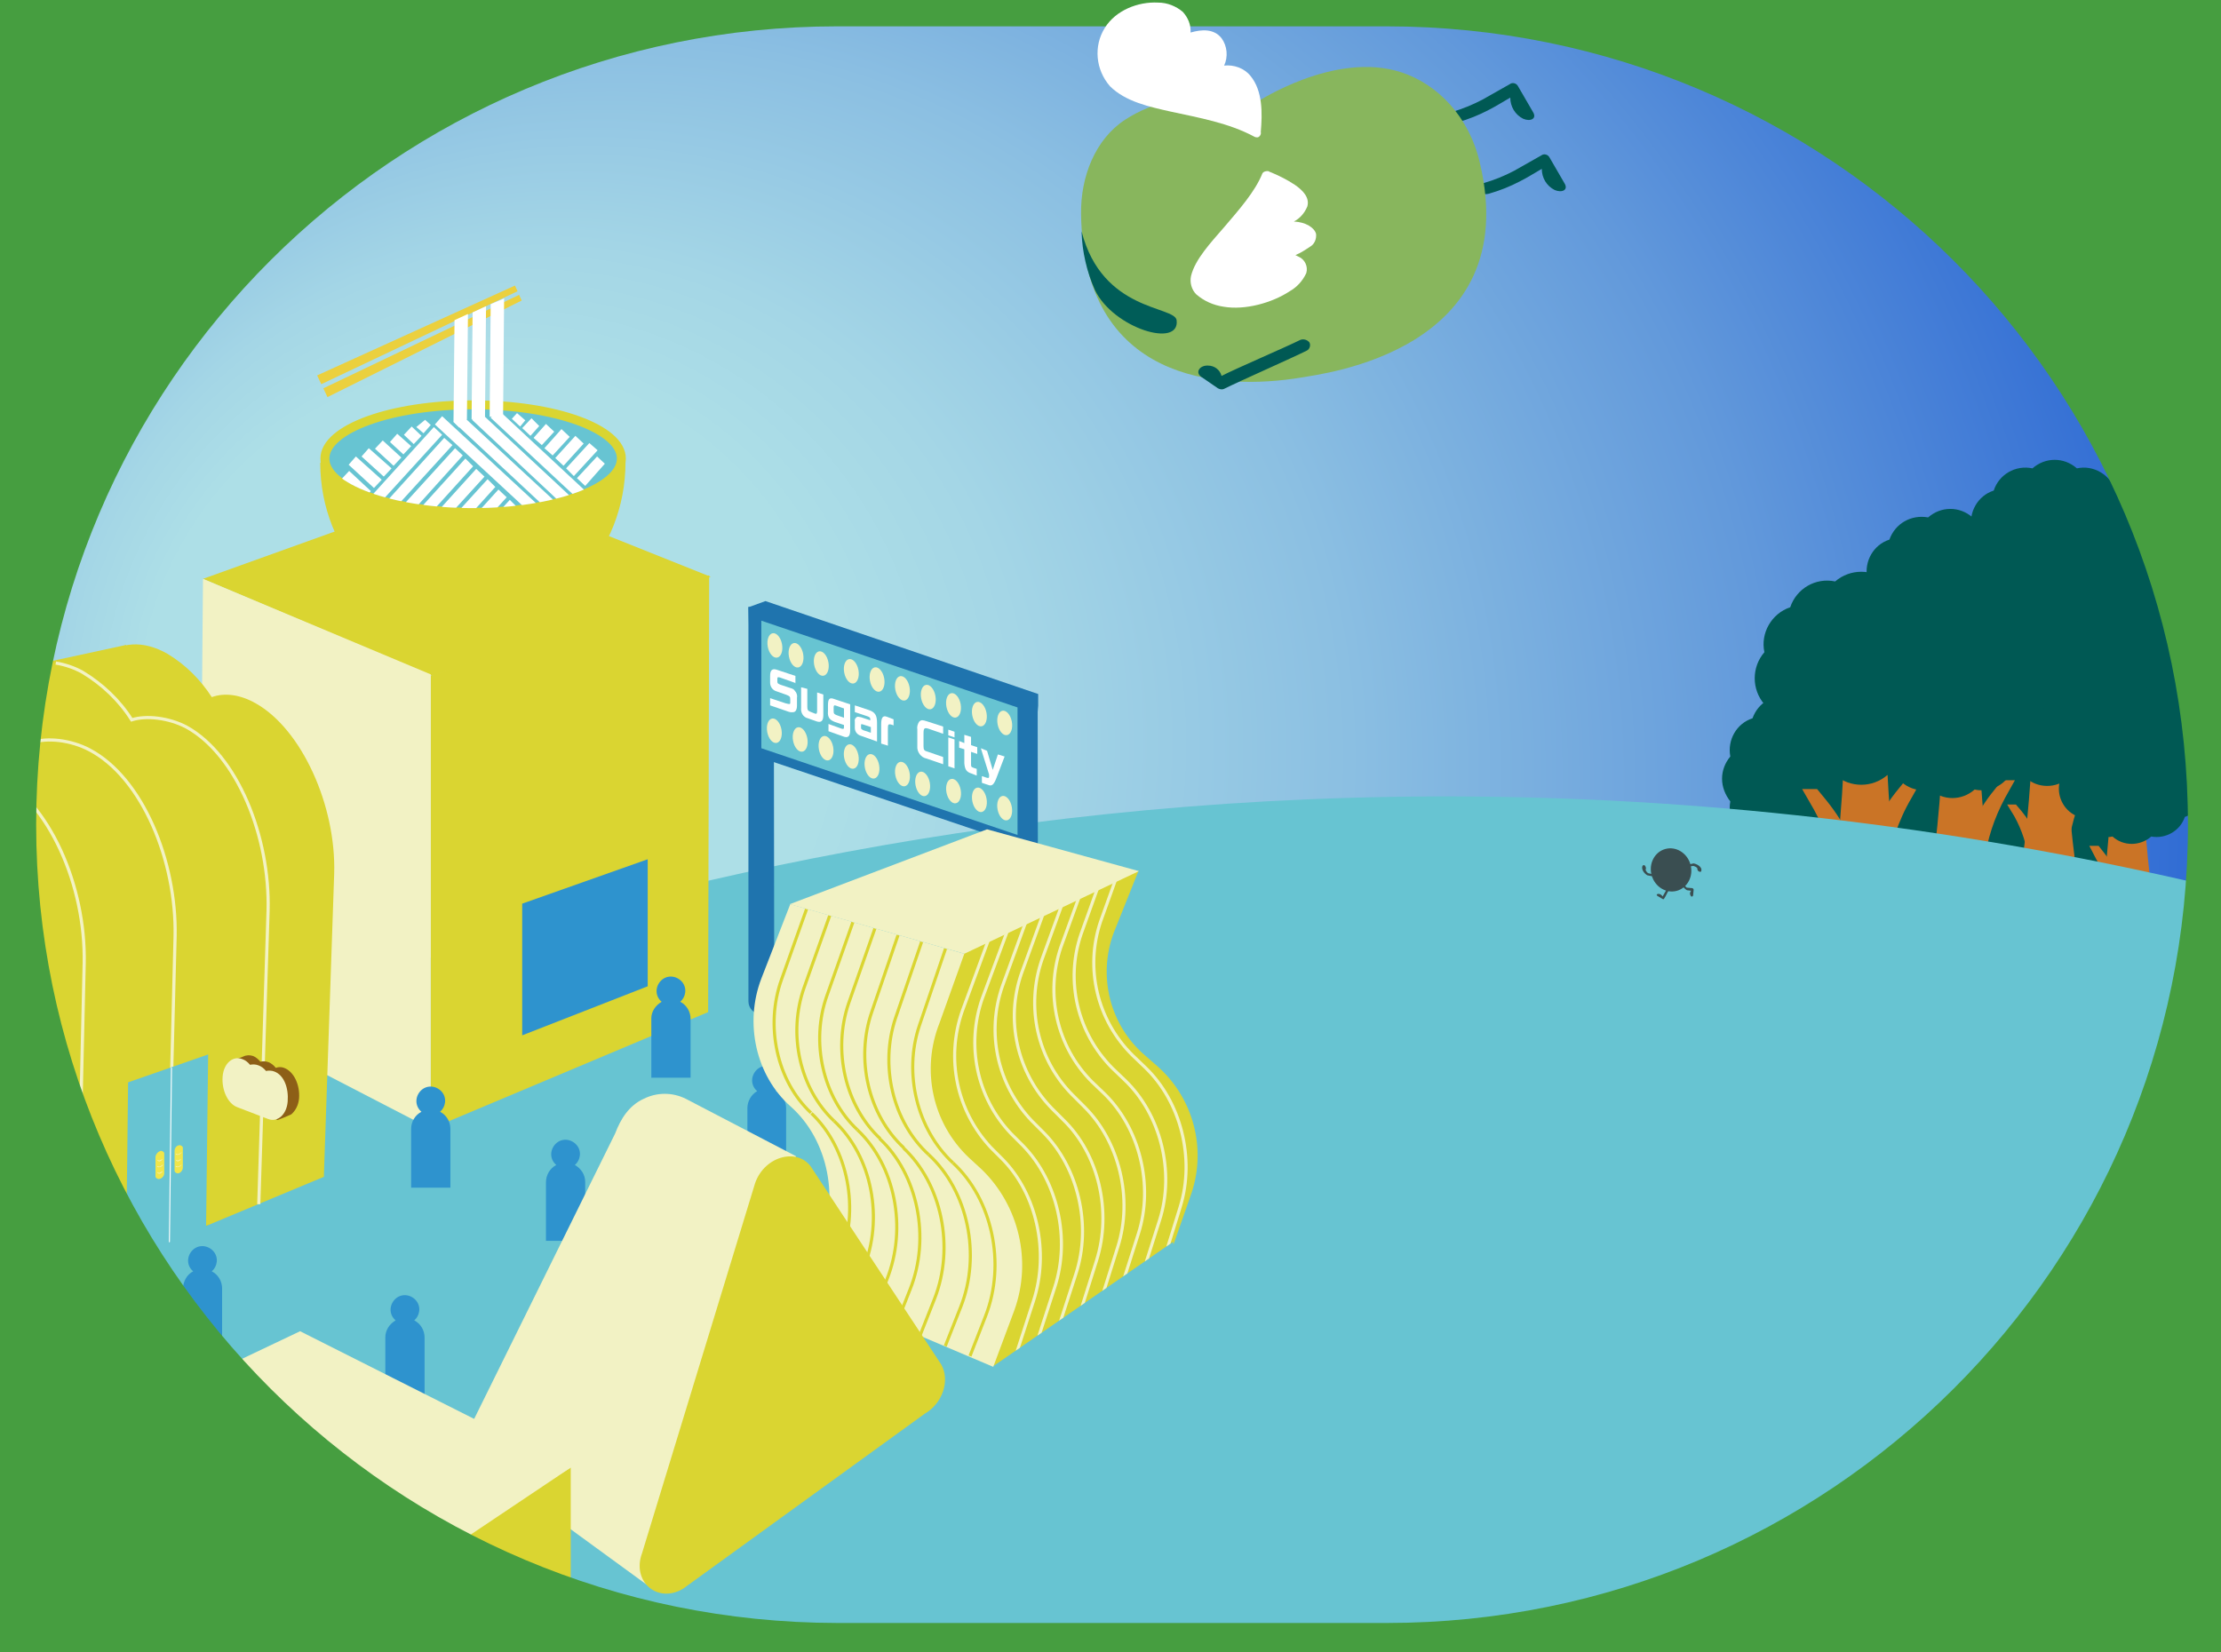 <?xml version="1.0" encoding="utf-8"?>
<!-- Generator: Adobe Illustrator 27.0.0, SVG Export Plug-In . SVG Version: 6.00 Build 0)  -->
<svg version="1.1" id="イラスト" xmlns="http://www.w3.org/2000/svg" xmlns:xlink="http://www.w3.org/1999/xlink" x="0px"
	 y="0px" viewBox="0 0 430 320" style="enable-background:new 0 0 430 320;" xml:space="preserve">
<rect x="0" y="0" width="430" height="320" fill="#333333" stroke="none"/>
<style type="text/css">
	.st0{clip-path:url(#SVGID_00000098211337294477041680000014788568693121653650_);}
	.st1{fill:url(#SVGID_00000147201558509220652960000013649411429428194436_);}
	.st2{clip-path:url(#SVGID_00000016791483874448724720000010789908394954990722_);}
	.st3{fill:url(#SVGID_00000074428931159960150620000001927624090260648075_);}
	.st4{clip-path:url(#SVGID_00000132049545771707555060000010132350562015716799_);}
	.st5{fill:#005954;}
	.st6{fill:#CA7426;}
	.st7{fill:#67C4D2;}
	.st8{opacity:0.4;fill:#2E93CE;enable-background:new    ;}
	.st9{fill:#2E93CE;}
	.st10{fill:#98A3B4;}
	.st11{fill:#1F74AE;}
	.st12{fill:#DAD531;}
	.st13{fill:#F2F2C4;}
	.st14{fill:none;stroke:#F2F2C4;stroke-width:0.61;stroke-miterlimit:10;}
	.st15{fill:#67C4D2;stroke:#DAD531;stroke-width:1.73;stroke-miterlimit:10;}
	.st16{clip-path:url(#SVGID_00000165236371042189308800000015566152221757949069_);}
	.st17{fill:#FFFFFF;}
	.st18{fill:#EBD03E;}
	.st19{clip-path:url(#SVGID_00000087386370760902514320000018393166937377665420_);}
	.st20{fill:none;stroke:#DAD531;stroke-width:0.6;stroke-miterlimit:10;}
	.st21{clip-path:url(#SVGID_00000081619295087417972880000003789538639594277265_);}
	.st22{fill:none;stroke:#F2F2C4;stroke-width:0.6;stroke-miterlimit:10;}
	.st23{fill:#8D5F17;}
	.st24{fill:#EFE64A;}
	.st25{opacity:0.7;}
	.st26{fill:#261C19;}
	.st27{fill:#469E40;}
	.st28{fill:#88B65D;}
	.st29{fill:#005D58;}
</style>
<g>
	<defs>
		<rect id="SVGID_1_" width="430" height="320"/>
	</defs>
	<clipPath id="SVGID_00000074403745993741247140000007042075401637135778_">
		<use xlink:href="#SVGID_1_"  style="overflow:visible;"/>
	</clipPath>
	<g style="clip-path:url(#SVGID_00000074403745993741247140000007042075401637135778_);">
		
			<radialGradient id="SVGID_00000101788987631199355920000016224789191611111850_" cx="215.085" cy="157.975" r="266.42" gradientTransform="matrix(1 0 0 -1 0 322)" gradientUnits="userSpaceOnUse">
			<stop  offset="0" style="stop-color:#F2F2C4"/>
			<stop  offset="1.000000e-02" style="stop-color:#ECEEC4"/>
			<stop  offset="5.000000e-02" style="stop-color:#C3D1C7"/>
			<stop  offset="0.1" style="stop-color:#9DB6CA"/>
			<stop  offset="0.16" style="stop-color:#7D9FCC"/>
			<stop  offset="0.22" style="stop-color:#618CCE"/>
			<stop  offset="0.29" style="stop-color:#4B7CCF"/>
			<stop  offset="0.37" style="stop-color:#3A70D1"/>
			<stop  offset="0.47" style="stop-color:#2F68D1"/>
			<stop  offset="0.61" style="stop-color:#2863D2"/>
			<stop  offset="1" style="stop-color:#2662D2"/>
		</radialGradient>
		
			<rect x="-113.3" y="-20.8" style="fill:url(#SVGID_00000101788987631199355920000016224789191611111850_);" width="656.7" height="369.6"/>
		<g>
			<defs>
				<rect id="SVGID_00000103951871937168617500000000430395323859243705_" x="-113.3" y="-20.8" width="656.7" height="369.6"/>
			</defs>
			<clipPath id="SVGID_00000124157839281146482070000007770184580195098530_">
				<use xlink:href="#SVGID_00000103951871937168617500000000430395323859243705_"  style="overflow:visible;"/>
			</clipPath>
			<g style="clip-path:url(#SVGID_00000124157839281146482070000007770184580195098530_);">
				
					<radialGradient id="SVGID_00000007422113626456078800000002224752356338253445_" cx="174.47" cy="160.47" r="266.24" fx="67.143" fy="191.409" gradientTransform="matrix(1 0 0 -1 0 322)" gradientUnits="userSpaceOnUse">
					<stop  offset="0.25" style="stop-color:#ADDFE7"/>
					<stop  offset="0.35" style="stop-color:#A4D6E6"/>
					<stop  offset="0.52" style="stop-color:#8BBFE2"/>
					<stop  offset="0.74" style="stop-color:#6299DB"/>
					<stop  offset="0.99" style="stop-color:#2965D3"/>
					<stop  offset="1" style="stop-color:#2662D2"/>
				</radialGradient>
				
					<rect x="-113.3" y="-20.5" style="fill:url(#SVGID_00000007422113626456078800000002224752356338253445_);" width="656.3" height="369.2"/>
			</g>
		</g>
		<g>
			<defs>
				<rect id="SVGID_00000156571546237185651880000006639497534541483430_" x="-113.4" y="-20.5" width="656.7" height="369.1"/>
			</defs>
			<clipPath id="SVGID_00000132084075670073302990000002421010583894854292_">
				<use xlink:href="#SVGID_00000156571546237185651880000006639497534541483430_"  style="overflow:visible;"/>
			</clipPath>
			<g style="clip-path:url(#SVGID_00000132084075670073302990000002421010583894854292_);">
				<path class="st5" d="M333.4,150.8c0-1.6,0.6-3.1,1.6-4.3c-0.6-3.2,1.2-6.4,4.3-7.4c1.1-3.1,4.2-4.9,7.5-4.3
					c2.5-2.2,6.1-2.2,8.6,0c1.6-0.3,3.2,0,4.5,0.8c1.4,0.8,2.4,2.1,2.9,3.6c3.1,1,4.9,4.2,4.3,7.4c2.2,2.5,2.2,6.1,0,8.6
					c0.6,3.2-1.2,6.4-4.3,7.4c-1.1,3.1-4.2,4.9-7.4,4.3c-2.5,2.2-6.1,2.2-8.6,0c-3.2,0.6-6.4-1.2-7.5-4.3c-3.1-1.1-4.9-4.2-4.3-7.4
					C334,153.9,333.4,152.4,333.4,150.8z"/>
				<path class="st5" d="M354.6,154.5c0-1.6,0.6-3.1,1.6-4.3c-0.6-3.2,1.2-6.4,4.3-7.4c1-3.1,4.2-4.9,7.5-4.3c2.5-2.2,6.1-2.2,8.6,0
					c3.2-0.6,6.4,1.2,7.4,4.3c3.1,1,4.9,4.2,4.3,7.4c2.2,2.5,2.2,6.1,0,8.6c0.7,3.2-1.2,6.4-4.3,7.4c-1.1,3.1-4.2,4.9-7.4,4.3
					c-2.5,2.2-6.1,2.2-8.6,0c-3.2,0.6-6.4-1.2-7.5-4.3c-3.1-1.1-4.9-4.2-4.3-7.4C355.2,157.6,354.6,156.1,354.6,154.5z"/>
				<path class="st6" d="M372.6,118.4h2.5l1.5,1.9c3.3,4,5.7,8.7,6.8,13.8l-4.7,0.1c-0.6-4.3-2-8.5-4.2-12.3L372.6,118.4z"/>
				<path class="st6" d="M372.4,150.4h-2.9l-1.8,2.2c-3.9,4.7-6.6,10.2-8,16.2l5.5,0.1c0.7-5.1,2.3-10,4.9-14.4L372.4,150.4z"/>
				<path class="st6" d="M368,176.9h-10.9c-1.4,0-2.5-1.1-2.5-2.5c0-0.1,0-0.2,0-0.3l0,0c1.8-13.4,2.7-26.9,2.7-40.5h7.7
					c0,13.5,0.9,27,2.6,40.5L368,176.9z"/>
				<path class="st6" d="M348.9,152.8h2.9l1.8,2.2c3.8,4.7,6.5,10.3,7.8,16.3h-5.5c-0.6-5.1-2.2-10-4.7-14.5L348.9,152.8z"/>
				<path class="st5" d="M381,131.3c0-1.8-0.7-3.6-1.9-5c0.8-3.8-1.4-7.5-5-8.7c-1.3-3.6-5-5.7-8.7-5c-2.9-2.5-7.2-2.5-10.1,0
					c-3.8-0.8-7.5,1.4-8.7,5c-3.6,1.2-5.8,5-5,8.7c-2.5,2.9-2.5,7.2,0,10.1c-0.7,3.8,1.4,7.5,5,8.7c1.2,3.6,5,5.8,8.7,5
					c2.9,2.5,7.2,2.5,10.1,0c1.8,0.4,3.7,0.1,5.3-0.9c1.6-0.9,2.8-2.4,3.4-4.2c3.6-1.2,5.8-5,5-8.7C380.3,135,381,133.2,381,131.3z"
					/>
				<path class="st5" d="M361.4,131.6c0-1.6,0.6-3.1,1.6-4.3c-0.7-3.2,1.2-6.4,4.3-7.4c1.1-3.1,4.2-4.9,7.4-4.3
					c2.5-2.2,6.1-2.2,8.6,0c3.2-0.6,6.4,1.2,7.5,4.3c3.1,1.1,4.9,4.2,4.3,7.4c2.2,2.5,2.2,6.1,0,8.6c0.6,3.2-1.2,6.4-4.3,7.4
					c-1.1,3.1-4.2,4.9-7.5,4.3c-2.5,2.2-6.1,2.2-8.6,0c-3.2,0.6-6.4-1.2-7.4-4.3c-3.1-1-5-4.2-4.3-7.4
					C362,134.7,361.4,133.2,361.4,131.6z"/>
				<path class="st5" d="M359.9,116.2c0-1.6,0.6-3.1,1.6-4.3c-0.6-3.2,1.2-6.4,4.3-7.4c1.1-3.1,4.2-4.9,7.5-4.3
					c2.5-2.2,6.1-2.2,8.6,0c3.2-0.6,6.4,1.2,7.4,4.3c3.1,1,5,4.2,4.3,7.4c2.2,2.5,2.2,6.1,0,8.6c0.6,3.2-1.2,6.4-4.3,7.4
					c-1,3.1-4.2,4.9-7.4,4.3c-2.5,2.2-6.1,2.2-8.6,0c-3.2,0.7-6.4-1.2-7.5-4.3c-3.1-1.1-4.9-4.2-4.3-7.4
					C360.4,119.3,359.8,117.8,359.9,116.2z"/>
				<path class="st5" d="M380.1,106.7c0-1.6,0.6-3.1,1.6-4.3c-0.6-3.2,1.2-6.4,4.3-7.4c1-3.1,4.2-5,7.5-4.3c2.5-2.2,6.1-2.2,8.6,0
					c3.2-0.7,6.4,1.2,7.5,4.3c3.1,1,4.9,4.2,4.3,7.4c2.2,2.5,2.2,6.1,0,8.6c0.7,3.2-1.2,6.4-4.3,7.4c-1.1,3.1-4.2,4.9-7.5,4.3
					c-2.5,2.2-6.1,2.2-8.6,0c-3.2,0.6-6.4-1.2-7.5-4.3c-3.1-1.1-4.9-4.2-4.3-7.4C380.7,109.8,380.1,108.3,380.1,106.7z"/>
				<path class="st5" d="M399.4,122.2c0-1.6,0.6-3.1,1.6-4.3c-0.6-3.2,1.2-6.4,4.3-7.4c1-3.1,4.2-5,7.5-4.3c2.5-2.2,6.1-2.2,8.6,0
					c3.2-0.7,6.4,1.2,7.5,4.3c3.1,1.1,4.9,4.2,4.3,7.4c2.2,2.5,2.2,6.1,0,8.6c0.6,3.2-1.2,6.4-4.3,7.5c-1.1,3.1-4.2,4.9-7.5,4.3
					c-2.5,2.2-6.1,2.2-8.6,0c-3.2,0.6-6.4-1.2-7.5-4.3c-3.1-1.1-4.9-4.2-4.3-7.4C399.9,125.3,399.4,123.7,399.4,122.2z"/>
				<path class="st5" d="M377.5,159c0-1.6,0.6-3.1,1.6-4.3c-0.6-3.2,1.2-6.4,4.3-7.4c1-3.1,4.2-4.9,7.4-4.3c2.5-2.2,6.1-2.2,8.6,0
					c3.2-0.7,6.4,1.2,7.5,4.3c3.1,1.1,4.9,4.2,4.3,7.4c2.2,2.5,2.2,6.1,0,8.6c0.6,3.2-1.2,6.4-4.3,7.4c-1.1,3.1-4.2,4.9-7.5,4.3
					c-2.5,2.2-6.1,2.2-8.6,0c-3.2,0.6-6.4-1.2-7.4-4.3c-3.1-1-5-4.2-4.3-7.4C378.1,162.1,377.5,160.6,377.5,159z"/>
				<path class="st6" d="M373.8,170.8h11.7l-0.3-2.4c-1.5-11.5-2.3-23-2.3-34.5h-6.5c0,11.6-0.8,23.1-2.3,34.5L373.8,170.8z"/>
				<path class="st6" d="M390.1,151.1h-2.5l-1.5,1.9c-3.3,4-5.6,8.8-6.6,13.9h4.7c0.5-4.3,1.9-8.5,4-12.4L390.1,151.1z"/>
				<path class="st6" d="M385.4,170.8c0,1.6-2.6,2.8-5.8,2.8s-5.8-1.3-5.8-2.8"/>
				<path class="st6" d="M406.5,148.2h-2.4l-1.5,1.8c-3.1,3.8-5.3,8.2-6.4,13l4.4,0.1c0.5-4.1,1.9-8.1,3.9-11.6L406.5,148.2z"/>
				<path class="st6" d="M402.2,169.5h-11l0.3-2.3c1.4-10.8,2.2-21.7,2.1-32.6h6.1c0,10.9,0.7,21.8,2.1,32.6L402.2,169.5z"/>
				<path class="st6" d="M388.6,155.8h1.7l1.1,1.3c2.3,2.8,3.8,6.1,4.6,9.6h-3.2c-0.4-3-1.3-5.9-2.8-8.6L388.6,155.8z"/>
				<path class="st5" d="M413,135.6c0-1.5-0.5-2.9-1.5-4.1c0.6-3-1.1-6-4.1-7c-1-2.9-4-4.6-7-4.1c-2.3-2-5.8-2-8.1,0
					c-3-0.6-6,1.2-7,4.1c-2.9,1-4.7,4-4.1,7c-2,2.3-2,5.8,0,8.1c-0.6,3,1.1,6,4.1,7c1,2.9,4,4.6,7,4.1c2.3,2,5.8,2,8.1,0
					c3,0.6,6-1.1,7-4.1c2.9-1,4.6-4,4.1-7C412.5,138.5,413,137.1,413,135.6z"/>
				<path class="st6" d="M402.2,169.5c0,1.5-2.5,2.7-5.5,2.7s-5.5-1.2-5.5-2.7"/>
				<path class="st6" d="M403.3,151.3h2.2l1.4,1.6c2.9,3.5,5,7.7,6,12.1h-4.1c-0.5-3.8-1.7-7.5-3.7-10.8L403.3,151.3z"/>
				<path class="st6" d="M406.8,175.8H417l-0.3-2.1c-1.3-10.1-2-20.2-2-30.3H409c0,10.1-0.7,20.3-2,30.3L406.8,175.8z"/>
				<path class="st5" d="M397.3,147.9c0-1.4,0.5-2.7,1.4-3.8c-0.6-2.8,1.1-5.6,3.8-6.5c0.9-2.7,3.7-4.3,6.5-3.8
					c2.2-1.9,5.4-1.9,7.5,0c2.8-0.6,5.6,1,6.5,3.8c2.7,0.9,4.3,3.7,3.8,6.5c1.9,2.2,1.9,5.4,0,7.6c0.6,2.8-1.1,5.6-3.8,6.5
					c-0.9,2.7-3.7,4.3-6.5,3.8c-2.2,1.9-5.4,1.9-7.5,0c-2.8,0.6-5.6-1-6.5-3.8c-2.7-0.9-4.3-3.7-3.8-6.5
					C397.8,150.6,397.3,149.2,397.3,147.9z"/>
				<path class="st6" d="M404.5,163.8h1.8l1.1,1.4c2.4,3,4.1,6.5,4.9,10.2h-3.5c-0.4-3.2-1.4-6.3-3-9.1L404.5,163.8z"/>
				<path class="st6" d="M417,175.8c0,1.4-2.3,2.5-5.1,2.5s-5.1-1.1-5.1-2.5"/>
				<path class="st5" d="M360.3,136.9c0-1.6,0.6-3.1,1.6-4.3c-0.6-3.2,1.2-6.4,4.3-7.4c1.1-3.1,4.2-4.9,7.5-4.3
					c2.5-2.2,6.1-2.2,8.6,0c3.2-0.6,6.4,1.2,7.5,4.3c3.1,1,5,4.2,4.3,7.4c2.2,2.5,2.2,6.1,0,8.6c0.6,3.2-1.2,6.4-4.3,7.4
					c-1,3.1-4.2,5-7.5,4.3c-2.5,2.2-6.1,2.2-8.6,0c-3.2,0.7-6.4-1.2-7.5-4.3c-3.1-1.1-4.9-4.2-4.3-7.4
					C360.9,140,360.3,138.4,360.3,136.9z"/>
				<path class="st7" d="M-42.9,239.5c18.5-9.4,37-18.7,56-27.1c58.6-25.7,218.9-91.7,429.3-37.2v162.1H-44.1"/>
				<polygon class="st8" points="40.3,204.2 24.9,209.6 24.9,243.6 40.3,237.3 				"/>
				<path class="st9" d="M76.6,255.7c-1.2-1-1.3-2.7-0.3-3.9s2.7-1.3,3.9-0.3s1.3,2.7,0.3,3.9c-0.1,0.1-0.2,0.2-0.3,0.3
					c1.2,0.6,2,1.9,2,3.3v11.5h-7.6V259C74.6,257.6,75.4,256.4,76.6,255.7z"/>
				<path class="st9" d="M107.7,225.6c-1.2-1-1.3-2.7-0.3-3.9s2.7-1.3,3.9-0.3s1.3,2.7,0.3,3.9c-0.1,0.1-0.2,0.2-0.3,0.3
					c1.2,0.7,2,1.9,2,3.3v11.4h-7.6V229C105.7,227.6,106.4,226.3,107.7,225.6z"/>
				<path class="st10" d="M120.5,242.8c-1.2-1-1.3-2.7-0.3-3.9s2.7-1.3,3.9-0.3s1.3,2.7,0.3,3.9c-0.1,0.1-0.2,0.2-0.3,0.3
					c1.2,0.7,2,1.9,2,3.3v11.4h-7.5v-11.4C118.6,244.7,119.3,243.5,120.5,242.8z"/>
				<path class="st11" d="M149.8,119.2l-4.9-1.7v76.4c0,1.4,1.1,2.5,2.5,2.5h0l0,0c1.4,0,2.5-1.1,2.5-2.5v0L149.8,119.2z"/>
				<path class="st11" d="M200.9,136.5l-4.9-1.8v75.2c0,1.4,1.1,2.5,2.5,2.5h0l0,0c1.4,0,2.5-1.1,2.5-2.5v0L200.9,136.5z"/>
				<path class="st12" d="M-21.9,226.3l56.8-21.6c3.5-1.3,5.3-5.3,4-8.8c-0.1-0.3-0.2-0.6-0.4-0.9L10.7,144c-1.8-3.3-6-4.6-9.3-2.8
					c-1.4,0.8-2.5,2-3.1,3.5l-29,72.6c-1.4,3.5,0.3,7.5,3.8,8.9C-25.3,226.9-23.6,227-21.9,226.3z"/>
				<polygon class="st12" points="83.4,218.6 137.1,196 137.3,111.4 83.4,130.9 				"/>
				<polygon class="st12" points="83.7,130.9 137.6,111.7 91.6,93.3 39.3,112.1 				"/>
				<polygon class="st13" points="38.6,195.4 83.4,218.6 83.4,130.6 39.3,112.1 				"/>
				<path class="st12" d="M14.5,142.5c0.3-14.2,8.4-21.3,17.9-15.9c3.5,2.1,6.4,5,8.6,8.4c2.5-0.9,5.5-0.5,8.5,1.2
					c8.9,5,15.6,19.8,15.2,33l-2,58.7l-49.4-25.5L14.5,142.5L14.5,142.5z"/>
				<polygon class="st12" points="62.7,227.9 -3,255.3 -52.3,141.5 24.4,124.9 				"/>
				<path class="st14" d="M-29,137.2c2,0.3,4,0.9,5.8,1.8c4.2,2.3,7.7,5.5,10.5,9.4c3-1,7.8-0.5,11.6,1.4
					c10.7,5.5,17.7,21.8,17.4,36.7L14.9,248"/>
				<path class="st14" d="M-9.3,132.7c1.9,0.3,3.8,0.9,5.5,1.8c4,2.3,7.4,5.5,10,9.3c2.9-1,7.5-0.5,11.1,1.4
					c10.3,5.4,16.9,21.6,16.6,36.1l-1.5,59.3"/>
				<path class="st14" d="M10.8,128.4c1.8,0.3,3.6,0.9,5.2,1.8c3.8,2.3,7.1,5.4,9.5,9.2c2.8-0.9,7.2-0.4,10.6,1.4
					c9.8,5.4,16.2,21.2,15.8,35.6l-1.8,56.8"/>
				<polygon class="st7" points="146.6,145.5 197.9,162.8 197.9,136.3 146.6,119 				"/>
				<path class="st11" d="M198.8,164.1l-53.1-17.9l-0.8-28.6l3.3-1.2l52.8,18v2.2L198.8,164.1z M147.4,144.9l49.6,16.8V137
					l-49.6-16.8L147.4,144.9z"/>
				<ellipse transform="matrix(0.983 -0.184 0.184 0.983 -22.434 38.168)" class="st13" cx="194.5" cy="140" rx="1.4" ry="2.4"/>
				
					<ellipse transform="matrix(0.983 -0.184 0.184 0.983 -22.209 37.23)" class="st13" cx="189.6" cy="138.3" rx="1.4" ry="2.4"/>
				
					<ellipse transform="matrix(0.983 -0.184 0.184 0.983 -21.987 36.29)" class="st13" cx="184.6" cy="136.6" rx="1.4" ry="2.4"/>
				
					<ellipse transform="matrix(0.983 -0.184 0.184 0.983 -21.764 35.351)" class="st13" cx="179.7" cy="135" rx="1.4" ry="2.4"/>
				
					<ellipse transform="matrix(0.983 -0.184 0.184 0.983 -21.541 34.413)" class="st13" cx="174.7" cy="133.3" rx="1.4" ry="2.4"/>
				
					<ellipse transform="matrix(0.983 -0.184 0.184 0.983 -21.32 33.474)" class="st13" cx="169.8" cy="131.6" rx="1.4" ry="2.4"/>
				
					<ellipse transform="matrix(0.983 -0.184 0.184 0.983 -21.097 32.534)" class="st13" cx="164.8" cy="130" rx="1.4" ry="2.4"/>
				
					<ellipse transform="matrix(0.984 -0.181 0.181 0.984 -20.609 30.816)" class="st13" cx="158.9" cy="128.5" rx="1.4" ry="2.4"/>
				
					<ellipse transform="matrix(0.984 -0.181 0.181 0.984 -20.385 29.899)" class="st13" cx="154" cy="126.9" rx="1.4" ry="2.4"/>
				<ellipse transform="matrix(0.983 -0.184 0.184 0.983 -20.426 29.716)" class="st13" cx="150" cy="125" rx="1.4" ry="2.4"/>
				
					<ellipse transform="matrix(0.983 -0.184 0.184 0.983 -25.478 38.451)" class="st13" cx="194.5" cy="156.5" rx="1.4" ry="2.4"/>
				
					<ellipse transform="matrix(0.983 -0.184 0.184 0.983 -25.257 37.512)" class="st13" cx="189.6" cy="154.9" rx="1.4" ry="2.4"/>
				
					<ellipse transform="matrix(0.983 -0.184 0.184 0.983 -25.034 36.572)" class="st13" cx="184.6" cy="153.2" rx="1.4" ry="2.4"/>
				
					<ellipse transform="matrix(0.984 -0.181 0.181 0.984 -24.486 34.749)" class="st13" cx="178.5" cy="151.8" rx="1.4" ry="2.4"/>
				
					<ellipse transform="matrix(0.983 -0.184 0.184 0.983 -24.587 34.694)" class="st13" cx="174.7" cy="149.9" rx="1.4" ry="2.4"/>
				
					<ellipse transform="matrix(0.984 -0.181 0.181 0.984 -24.039 32.912)" class="st13" cx="168.7" cy="148.4" rx="1.4" ry="2.4"/>
				
					<ellipse transform="matrix(0.983 -0.184 0.184 0.983 -24.141 32.817)" class="st13" cx="164.8" cy="146.5" rx="1.4" ry="2.4"/>
				
					<ellipse transform="matrix(0.983 -0.184 0.184 0.983 -23.918 31.878)" class="st13" cx="159.9" cy="144.9" rx="1.4" ry="2.4"/>
				
					<ellipse transform="matrix(0.983 -0.184 0.184 0.983 -23.695 30.938)" class="st13" cx="154.9" cy="143.2" rx="1.4" ry="2.4"/>
				
					<ellipse transform="matrix(0.983 -0.184 0.184 0.983 -23.47 29.998)" class="st13" cx="149.9" cy="141.5" rx="1.4" ry="2.4"/>
				<path class="st9" d="M146.6,211.3c-1.2-1-1.3-2.7-0.3-3.9c1-1.2,2.7-1.3,3.9-0.3s1.3,2.7,0.3,3.9c-0.1,0.1-0.2,0.2-0.3,0.3
					c1.2,0.6,2,1.9,2,3.3v11.4h-7.5v-11.4C144.7,213.3,145.4,212,146.6,211.3z"/>
				<path class="st9" d="M37.4,246.2c-1.2-1-1.3-2.7-0.3-3.9s2.7-1.3,3.9-0.3s1.3,2.7,0.3,3.9c-0.1,0.1-0.2,0.2-0.3,0.3
					c1.2,0.6,2,1.9,2,3.3v11.5h-7.6v-11.5C35.5,248.1,36.2,246.8,37.4,246.2z"/>
				<path class="st9" d="M18.1,286.1c-1.2-1-1.3-2.7-0.3-3.9c1-1.2,2.7-1.3,3.9-0.3c1.2,1,1.3,2.7,0.3,3.9c-0.1,0.1-0.2,0.2-0.3,0.3
					c1.2,0.7,2,1.9,2,3.3v11.4h-7.6v-11.4C16.1,288.1,16.9,286.8,18.1,286.1z"/>
				<path class="st9" d="M28.4,282.7c-1.2-1-1.3-2.7-0.3-3.9c0.5-0.6,1.3-1,2.1-1c1.5,0,2.8,1.2,2.8,2.7c0,0.8-0.4,1.6-1,2.1
					c1.2,0.6,2,1.9,2,3.3v11.5h-7.5V286C26.5,284.6,27.2,283.4,28.4,282.7z"/>
				<path class="st12" d="M62,89.6c0,17.4,13.2,31.4,29.6,31.4s29.5-14.1,29.5-31.5"/>
				<ellipse class="st15" cx="91.6" cy="88.8" rx="28.7" ry="10.4"/>
				<g>
					<defs>
						<ellipse id="SVGID_00000057111138592929063480000002892270085758759859_" cx="91.6" cy="88" rx="28.4" ry="10.4"/>
					</defs>
					<clipPath id="SVGID_00000060751356824258362100000004640945493622759858_">
						<use xlink:href="#SVGID_00000057111138592929063480000002892270085758759859_"  style="overflow:visible;"/>
					</clipPath>
					<g style="clip-path:url(#SVGID_00000060751356824258362100000004640945493622759858_);">
						<polygon class="st17" points="96.4,79.3 95,80.9 113.9,98.5 115.4,97 						"/>
						<polygon class="st17" points="92.8,79.7 91.4,81.3 110.3,99 111.8,97.4 						"/>
						<polygon class="st17" points="89.2,80.2 87.8,81.7 106.8,99.4 108.2,97.8 						"/>
						<polygon class="st17" points="85.6,80.6 84.2,82.2 103.2,99.8 104.6,98.2 						"/>
						<polygon class="st17" points="66.6,101.9 68.1,103.4 85.6,84.2 84,82.7 						"/>
						<polygon class="st17" points="68.6,104 70.1,105.4 87.6,86.2 86,84.8 						"/>
						<polygon class="st17" points="70.6,106 72.2,107.5 89.6,88.2 88.1,86.8 						"/>
						<polygon class="st17" points="72.6,108.1 74.2,109.5 91.6,90.3 90.1,88.8 						"/>
						<polygon class="st17" points="74.8,110 76.3,111.5 93.8,92.3 92.2,90.8 						"/>
						<polygon class="st17" points="76.9,112 78.5,113.5 95.9,94.3 94.4,92.8 						"/>
						<polygon class="st17" points="79.1,114 80.6,115.5 98.1,96.3 96.5,94.8 						"/>
						<polygon class="st17" points="81.2,116 82.8,117.5 100.2,98.3 98.7,96.8 						"/>
						<polygon class="st17" points="103.3,84.8 104.9,86.2 107.3,83.6 105.7,82.1 						"/>
						<polygon class="st17" points="101.1,82.9 102.7,84.4 104.4,82.5 102.9,81 						"/>
						<polygon class="st17" points="99.1,81.1 100.7,82.6 101.7,81.4 100.1,80 						"/>
						<polygon class="st17" points="105.4,86.8 107,88.2 110.3,84.6 108.7,83.1 						"/>
						<polygon class="st17" points="107.5,88.7 109.1,90.2 113,85.9 111.4,84.4 						"/>
						<polygon class="st17" points="109.6,90.7 111.1,92.2 115.7,87.2 114.1,85.8 						"/>
						<polygon class="st17" points="111.7,92.6 113.3,94.1 117.1,89.8 115.6,88.4 						"/>
						<polygon class="st17" points="79.6,86.4 78.1,88 75.5,85.6 76.9,84 						"/>
						<polygon class="st17" points="81.6,84.4 80.1,86 78.2,84.2 79.7,82.6 						"/>
						<polygon class="st17" points="83.4,82.3 82,83.9 80.6,82.7 82.3,81.3 						"/>
						<polygon class="st17" points="77.7,88.6 76.2,90.2 72.6,86.9 74.1,85.3 						"/>
						<polygon class="st17" points="75.8,90.7 74.3,92.3 70,88.4 71.4,86.8 						"/>
						<polygon class="st17" points="73.9,92.9 72.4,94.5 67.5,90 68.9,88.4 						"/>
						<polygon class="st17" points="71.8,95.1 70.4,96.7 66.1,92.8 67.6,91.2 						"/>
					</g>
				</g>
				<polygon class="st18" points="63.4,76.9 101,58.2 100.5,57.1 62.6,75.2 				"/>
				<polygon class="st18" points="62.2,74.4 100.2,56.4 99.7,55.3 61.4,72.7 				"/>
				<polygon class="st17" points="97.6,57.8 95,58.9 94.8,80.7 97.4,80.7 				"/>
				<polygon class="st17" points="94.1,59.3 91.5,60.5 91.3,81.2 93.9,80.7 				"/>
				<polygon class="st17" points="90.6,60.8 88,62 87.8,81.7 88.9,82.8 90.4,81.2 				"/>
				<path class="st17" d="M154.1,132.3l-3.1-1.1c-0.4-0.1-0.5-0.1-0.5,0.3v0.5c0,0.3,0.1,0.4,0.6,0.6l1.8,0.6c0.7,0.2,0.8,0.3,1,0.6
					c0.3,0.3,0.5,0.8,0.4,1.3v1.6c0,0.6-0.2,1.1-0.6,1.2c-0.5,0.1-0.9,0-1.4-0.2l-3.2-1.1v-1.4l3,1c0.8,0.2,0.9,0.2,0.9-0.1v-0.7
					c0-0.5-0.1-0.6-0.9-0.9l-1.7-0.6c-0.8-0.2-1.3-0.9-1.3-1.7v-1.3c0-1.1,0.4-1.5,1.3-1.2l3.6,1.2V132.3z"/>
				<path class="st17" d="M156.3,133.4v3.4c0,0.7,0.1,0.8,0.5,1l1,0.4c0.3,0.1,0.4,0,0.4-0.6v-3.5l1.2,0.4v4c0,1.1-0.4,1.5-1.3,1.2
					l-1.7-0.6c-0.9-0.2-1.4-1.1-1.3-2v-4L156.3,133.4z"/>
				<path class="st17" d="M160.4,140.2l2.5,0.9c0.4,0.1,0.5,0.1,0.5-0.3v-0.4l-1.8-0.6c-1-0.4-1.4-0.9-1.3-2.1v-1.1
					c0-1.3,0.3-1.6,1.3-1.2l3,1v5c0,1.2-0.4,1.6-1.4,1.2l-2.8-1L160.4,140.2z M163.4,137.2l-1.4-0.5c-0.5-0.2-0.6-0.1-0.6,0.3v0.7
					c0,0.5,0.1,0.6,0.6,0.8l1.4,0.5V137.2z"/>
				<path class="st17" d="M166.7,142.5c-0.7-0.2-1.2-0.8-1.2-1.5v-1.3c-0.1-0.4,0.2-0.8,0.5-0.9c0.1,0,0.3,0,0.7,0.1l1.8,0.6
					c0-0.6-0.1-0.6-0.6-0.8l-2.4-0.8v-1.3l2.7,0.9c1.2,0.4,1.6,1,1.6,2.5v3.6L166.7,142.5z M168.6,140.8l-1.5-0.5
					c-0.4-0.1-0.4-0.1-0.4,0.2v0.4c0,0.3,0.1,0.3,0.4,0.5l1.5,0.5V140.8z"/>
				<path class="st17" d="M173.1,140.5l-0.6-0.2c-0.5-0.1-0.6,0-0.6,0.8v3.3l-1.3-0.4v-3.7c0-1.3,0.3-1.8,1.1-1.5l1.3,0.5V140.5z"/>
				<path class="st17" d="M182.6,142.1l-2.9-1c-0.7-0.2-0.9-0.1-0.9,0.9v2.5c0,0.7,0.1,0.9,0.9,1.1l2.9,1v1.4l-3.2-1.1
					c-1.1-0.2-1.9-1.3-1.8-2.4v-3.3c-0.1-0.5,0.1-1.1,0.4-1.5c0.4-0.3,0.6-0.3,1.5,0l3.1,1L182.6,142.1z"/>
				<path class="st17" d="M184.8,141.7v1.1l-1.2-0.4v-1.1L184.8,141.7z M183.6,142.8l1.2,0.4v5.6l-1.2-0.4V142.8z"/>
				<path class="st17" d="M186.7,143.9v-1.6l1.3,0.4v1.6l1.2,0.4v1.3l-1.2-0.4v2.3c0,0.6,0,0.6,0.5,0.8l0.6,0.2v1.3l-1-0.4
					c-1-0.3-1.3-0.8-1.4-2v-2.7l-1-0.3v-1.3L186.7,143.9z"/>
				<path class="st17" d="M191.1,145.4l1.1,3.7l1-3l1.3,0.4l-1.6,4.2c-0.5,1.3-0.9,1.6-1.6,1.3l-1.2-0.4v-1.3l0.9,0.3
					c0.4,0.1,0.5,0.1,0.5-0.3c0-0.2,0-0.4-0.1-0.6l-1.5-4.8L191.1,145.4z"/>
				<path class="st12" d="M227.2,241l3.5-10c2.9-8.7,0.3-18.4-6.6-24.5l-2.4-2.1c-6.8-5.8-9.2-15.3-6.1-23.7l4.8-12v-0.1l-33.8,16
					l-21.8,23.4l27.6,56.5l34.7-24L227.2,241z"/>
				<path class="st13" d="M192.3,264.7l-37-15.7l3.2-7.1c4.2-9.5,1.9-21.1-5.4-27.6l0,0c-6.8-6-9-16.2-5.7-24.8l5.6-14.4l33.7,9.6
					l-4.8,13.4c-3.6,9.1-1.4,19.4,5.7,26.1l2.5,2.3c7.2,7,9.7,17.7,6.3,27.2L192.3,264.7z"/>
				<g>
					<defs>
						<path id="SVGID_00000029028496978931269160000017915712274075475868_" d="M192.5,264.7L155.4,249l3.2-7.1
							c4.2-9.5,1.9-21.1-5.4-27.6l0,0c-6.8-6-9-16.2-5.7-24.8l5.4-14.4l33.7,9.6l-4.6,13.4c-3.6,9.1-1.4,19.4,5.7,26.1l2.5,2.3
							c7.2,7,9.7,17.7,6.3,27.2L192.5,264.7z"/>
					</defs>
					<clipPath id="SVGID_00000126300583244528621090000013822538371309062072_">
						<use xlink:href="#SVGID_00000029028496978931269160000017915712274075475868_"  style="overflow:visible;"/>
					</clipPath>
					<g style="clip-path:url(#SVGID_00000126300583244528621090000013822538371309062072_);">
						<path class="st20" d="M157,215.5c-6.6-6.2-8.9-16.8-5.7-25.8l5.3-14.9"/>
						<path class="st20" d="M159.4,251.6l3.1-7.4c4.1-9.9,1.7-21.9-5.4-28.6l0,0"/>
						<path class="st20" d="M161.5,217.1c-6.7-6.3-9-16.9-5.8-25.9l5.3-14.9"/>
						<path class="st20" d="M164,253.4l3.1-7.5c4.1-9.9,1.7-22-5.6-28.8l0,0"/>
						<path class="st20" d="M166,218.8c-6.7-6.3-9.1-17-5.9-26l5.3-15"/>
						<path class="st20" d="M168.6,255.3l3.1-7.5c4-10,1.6-22.1-5.7-29l0,0"/>
						<path class="st20" d="M170.4,220.5c-6.8-6.4-9.2-17.1-6.1-26.2l5.3-15.1"/>
						<path class="st20" d="M173.2,257.3l3-7.6c4-10,1.5-22.3-5.9-29.2l0,0"/>
						<path class="st20" d="M175,222.3c-6.9-6.4-9.4-17.2-6.2-26.4l5.2-15.2"/>
						<path class="st20" d="M177.9,259.2l3-7.6c4-10.1,1.4-22.4-6-29.3l0,0"/>
						<path class="st20" d="M179.8,223.6c-7-6.4-9.5-17.3-6.4-26.5l5.2-15.2"/>
						<path class="st20" d="M183,260.7l3-7.6c4-10.1,1.4-22.5-6.2-29.5l0,0"/>
						<path class="st20" d="M184.5,225.2c-7-6.5-9.6-17.4-6.5-26.6l5.2-15.3"/>
						<path class="st20" d="M187.8,262.6l3-7.7c4-10.2,1.3-22.7-6.3-29.7l0,0"/>
					</g>
				</g>
				<polygon class="st13" points="220.5,168.7 191.1,160.6 152.9,175.1 186.7,184.7 				"/>
				<g>
					<defs>
						<path id="SVGID_00000114059599160208837250000010073207654781717171_" d="M227.2,241l3.5-10c2.9-8.7,0.3-18.4-6.6-24.5
							l-2.4-2.1c-6.8-5.8-9.2-15.3-6.1-23.7l4.8-12v-0.1l-33.8,16l-21.8,23.4l27.6,56.5l34.7-24L227.2,241z"/>
					</defs>
					<clipPath id="SVGID_00000093872795858335634070000009921997969093455544_">
						<use xlink:href="#SVGID_00000114059599160208837250000010073207654781717171_"  style="overflow:visible;"/>
					</clipPath>
					<g style="clip-path:url(#SVGID_00000093872795858335634070000009921997969093455544_);">
						<path class="st22" d="M196.5,263l3.6-11.1c3.1-9.5,0.6-20.7-6-27.4l-2.3-2.3c-6.6-7.1-8.7-17.2-5.5-26.4l5.3-14.4"/>
						<path class="st22" d="M200.6,260.4l3.6-11.1c3.1-9.5,0.5-20.6-6.1-27.4l-2.3-2.3c-6.7-7-8.8-17.2-5.6-26.3l4.9-13.2"/>
						<path class="st22" d="M204.7,257.8l3.6-11.1c3.1-9.5,0.4-20.6-6.2-27.3l-2.3-2.3c-6.7-7-8.9-17.1-5.7-26.2l4.8-13.2"/>
						<path class="st22" d="M208.8,255.2l3.5-11.1c3-9.5,0.4-20.6-6.4-27.2l-2.3-2.3c-6.7-6.9-9-17.1-5.8-26.2l4.8-13.2"/>
						<path class="st22" d="M212.9,252.6l3.5-11.1c3-9.4,0.3-20.5-6.5-27.2l-2.3-2.3c-6.8-6.9-9-17-5.9-26.1l4.8-13.2"/>
						<path class="st22" d="M216.9,249.9l3.5-11c3-9.4,0.2-20.5-6.6-27.1l-2.4-2.3c-6.8-6.8-9.1-17-6-26.1l4.8-13.2"/>
						<path class="st22" d="M221,247.3l3.5-11c3-9.4,0.2-20.5-6.7-27.1l-2.4-2.3c-6.8-6.8-9.2-16.9-6.1-26l4.7-13.1"/>
						<path class="st22" d="M225.1,244.7l3.4-11c2.9-9.4,0.1-20.4-6.8-27l-2.4-2.3c-6.9-6.8-9.3-16.9-6.2-26l4.7-13.1"/>
					</g>
				</g>
				<path class="st13" d="M124.6,212.8L124.6,212.8c2.6-1.3,5.6-1.3,8.2,0l21.3,11.1l-17.9,79.6l-5.1,2.7l-4.5,1.7l-34-24.8
					c-1.9-1.7-2.6-4.4-1.6-6.7l28.1-56.9C120.2,216.6,121.8,214.1,124.6,212.8z"/>
				<path class="st12" d="M132.2,307.7l46.8-33.9c3.5-2,5-6.5,3.2-9.6l-24.9-37.8c-2.5-4.3-9.2-2.7-11.1,2.7l-21.9,71.7
					C122.3,306.2,127.2,310.6,132.2,307.7z"/>
				<polygon class="st12" points="55,363 110.5,322.6 110.5,284.2 50.2,321.4 				"/>
				<polygon class="st13" points="55,321.4 110.5,284.2 58.1,257.8 3,284 				"/>
				<polygon class="st13" points="55,363 4,319.4 3,284 55,321.4 				"/>
				<path class="st12" d="M23.2,255.4l-17.8,4.2c-0.8,0.2-1.4,1-1.4,1.9v22.4c0,0.9,0.6,1.7,1.5,2c0.6,0.2,5.4,1.5,5.4,1.5l14.3-7.4
					c0.7-0.3,1.1-1,1.1-1.8l3.3-21.6l-5-1.3C24.1,255.3,23.6,255.3,23.2,255.4z"/>
				<path class="st7" d="M28.1,256.8L10.3,261c-0.8,0.3-1.4,1-1.4,1.9v22.4c0.1,1.3,1.2,2.3,2.5,2.2c0.3,0,0.6-0.1,0.9-0.2l17.8-5.8
					c0.7-0.3,1.1-1,1.1-1.8v-20.8c-0.1-1.3-1.2-2.3-2.5-2.2C28.5,256.7,28.3,256.7,28.1,256.8z"/>
				<path class="st23" d="M55,206.8c-0.5-0.2-1.1-0.2-1.6,0c-0.4-0.5-0.9-0.9-1.4-1.1c-0.5-0.2-1.1-0.2-1.6-0.1
					c-0.4-0.5-0.9-0.9-1.4-1.1c-0.6-0.2-1.3-0.2-1.9,0.1c-0.1,0.1-1.7,0.6-1.7,0.6s0.7,7.9,2.6,8.6c0.5,0.2,5.7,3.1,5.7,3.1
					c0.9-0.3,1.8-0.7,2.7-1.1c0.9-0.8,1.4-1.9,1.5-3.1C58.1,210.1,56.9,207.5,55,206.8z"/>
				<path class="st13" d="M53.1,207.5c-0.5-0.2-1.1-0.2-1.6-0.1c-0.4-0.5-0.9-0.9-1.5-1.1c-0.5-0.2-1.1-0.2-1.6-0.1
					c-0.4-0.5-0.9-0.9-1.5-1.1c-1.8-0.7-3.6,0.8-3.8,3.4s1,5.2,2.8,5.9l6,2.3c1.8,0.7,3.6-0.8,3.8-3.4S55,208.2,53.1,207.5z"/>
				<polygon class="st9" points="125.4,166.4 101.1,175 101.1,200.5 125.4,191 				"/>
				<polygon class="st7" points="40.3,204.2 24.8,209.6 24.4,244.1 39.9,237.6 				"/>
				<polygon class="st17" points="32.9,240.5 32.7,240.6 33.1,206.7 33.3,206.8 				"/>
				<path class="st24" d="M31,222.9L31,222.9c0.3-0.1,0.7,0.1,0.8,0.4c0,0.1,0,0.2,0,0.3v3.6c0,0.5-0.4,1-0.9,1.1l0,0
					c-0.3,0.1-0.7-0.1-0.8-0.4c0-0.1,0-0.2,0-0.3v-3.6C30.2,223.5,30.5,223.1,31,222.9z"/>
				<path class="st13" d="M31,227.1c-0.2,0.1-0.4,0-0.6-0.1c0.1,0.2,0.3,0.3,0.5,0.3c0,0,0,0,0,0c0.3-0.1,0.5-0.3,0.6-0.5
					C31.4,226.8,31.2,227,31,227.1z"/>
				<path class="st13" d="M31,225.9c-0.2,0.1-0.4,0-0.6-0.1c0,0.2,0.3,0.3,0.6,0.2c0.3-0.1,0.5-0.3,0.6-0.5
					C31.4,225.6,31.2,225.8,31,225.9z"/>
				<path class="st13" d="M31,224.7c-0.2,0.1-0.4,0-0.6-0.1c0.1,0.2,0.3,0.3,0.5,0.3c0,0,0,0,0,0c0.3-0.1,0.5-0.3,0.6-0.5
					C31.4,224.5,31.2,224.6,31,224.7z"/>
				<path class="st24" d="M34.6,221.8L34.6,221.8c0.3-0.1,0.7,0.1,0.8,0.4c0,0.1,0,0.2,0,0.3v3.6c0,0.5-0.4,1-0.8,1.1l0,0
					c-0.3,0.1-0.7-0.1-0.8-0.4c0-0.1,0-0.2,0-0.3v-3.6C33.8,222.4,34.1,221.9,34.6,221.8z"/>
				<path class="st13" d="M34.6,225.9c-0.2,0.1-0.4,0-0.6-0.1c0,0.2,0.3,0.3,0.6,0.2c0.3-0.1,0.5-0.3,0.6-0.5
					C35,225.7,34.8,225.8,34.6,225.9z"/>
				<path class="st13" d="M34.6,224.7c-0.2,0.1-0.4,0-0.6-0.1c0.1,0.2,0.3,0.3,0.5,0.3c0,0,0,0,0,0c0.3-0.1,0.5-0.3,0.6-0.5
					C35,224.5,34.8,224.6,34.6,224.7z"/>
				<path class="st13" d="M34.6,223.5c-0.2,0.1-0.4,0-0.6-0.1c0,0.2,0.3,0.3,0.6,0.2c0.3-0.1,0.5-0.3,0.6-0.5
					C35,223.3,34.8,223.4,34.6,223.5z"/>
				<path class="st9" d="M128.1,194c-1.2-1-1.3-2.7-0.3-3.9s2.7-1.3,3.9-0.3s1.3,2.7,0.3,3.9c-0.1,0.1-0.2,0.2-0.3,0.3
					c1.2,0.6,2,1.9,2,3.3v11.4h-7.6v-11.5C126.1,195.9,126.9,194.7,128.1,194z"/>
				<path class="st9" d="M81.6,215.3c-1.2-1-1.3-2.7-0.3-3.9s2.7-1.3,3.9-0.3s1.3,2.7,0.3,3.9c-0.1,0.1-0.2,0.2-0.3,0.3
					c1.2,0.6,2,1.9,2,3.3V230h-7.6v-11.4C79.6,217.2,80.4,215.9,81.6,215.3z"/>
			</g>
		</g>
		<g class="st25">
			<path class="st26" d="M325.9,171.8c0.2,0.2,0.5,0.5,0.7,0.6l0.8,0.1c-0.2,0.3-0.3,0.6-0.1,0.9c0.1,0.3,0.4,0.3,0.5,0l0.1-1.1
				c0-0.1-0.1-0.2-0.2-0.3l-1.1-0.1c-0.2,0-0.4-0.6-0.7-0.6S325.6,171.6,325.9,171.8z"/>
			<path class="st26" d="M322.7,172.2c-0.3,0.5-0.5,0.9-0.8,1.4c-0.2-0.3-0.5-0.5-0.8-0.5c-0.3,0-0.5,0.2-0.2,0.4l1,0.6
				c0.1,0.1,0.3,0,0.3-0.1c0.4-0.6,0.5-1,0.9-1.6C323.3,172.2,322.9,172,322.7,172.2z"/>
			
				<ellipse transform="matrix(0.963 -0.27 0.27 0.963 -33.469 93.639)" class="st26" cx="323.5" cy="168.4" rx="3.9" ry="4.2"/>
			<path class="st26" d="M329,168.8c-0.3-0.1-0.4-0.4-0.4-0.7c-0.2-0.2-0.4-0.3-0.7-0.4c-0.4,0-0.8,0.1-1.2,0.3
				c-0.4,0.1-0.5-0.3-0.2-0.4c0.4-0.2,0.9-0.3,1.4-0.4c1,0.2,1.6,0.9,1.5,1.3C329.4,168.8,329.3,168.9,329,168.8
				C329.1,168.9,329,168.8,329,168.8z"/>
			<path class="st26" d="M318.5,167.7c0.2,0.2,0.2,0.5,0.1,0.8c0.1,0.2,0.3,0.5,0.5,0.6c0.4,0.1,0.8,0.2,1.2,0.2
				c0.4,0,0.3,0.5,0,0.4c-0.5,0-1-0.1-1.4-0.2c-0.9-0.6-1.1-1.4-0.9-1.8c0.1-0.2,0.3-0.2,0.4-0.1
				C318.5,167.6,318.5,167.6,318.5,167.7z"/>
		</g>
		<path class="st27" d="M-206-138v596h842v-596H-206z M423.6,159.7c0,85.4-69.5,154.6-155.1,154.6H162.1C76.4,314.2,7,245,7,159.7
			l0,0C7,74.3,76.4,5.1,162.1,5.1h106.3C354.1,5.1,423.6,74.3,423.6,159.7z"/>
		<path class="st5" d="M282.2,23.7c2.1-0.6,4.1-1.4,6-2.4c1.4-0.7,2.8-1.6,4.2-2.4c0,1.7,0.9,3.3,2.5,4.1c1.4,0.6,2.7,0,1.9-1.3
			l-2.9-5c-0.3-0.6-1.1-0.8-1.6-0.4l-5.3,3c-1.9,1-3.9,1.8-5.9,2.4C279.5,22,280,24.3,282.2,23.7z"/>
		<path class="st5" d="M288.3,37.5c2.1-0.6,4.1-1.4,6-2.4c1.4-0.7,2.8-1.6,4.2-2.4c0,1.7,0.9,3.3,2.5,4.1c1.4,0.6,2.7,0,1.9-1.3
			l-2.9-5c-0.3-0.6-1.1-0.8-1.6-0.4l-5.3,3c-1.9,1-3.9,1.8-6,2.4C285.6,35.8,286.1,38.1,288.3,37.5z"/>
		<path class="st5" d="M224.7,20.8c1.5,0.5,2.5,1.8,2.6,3.4c3.8-0.7,10.5-2.2,15.6-2c0.6,0,1.2,0.4,1.3,1c0.1,0.6-0.4,1.4-1.1,1.3
			c-4.6-0.3-12.3,1.3-16.3,2.1c-0.4,0.1-0.9-0.1-1.1-0.5c-1.2-1.5-1.8-2.4-3-3.9C221.9,21.1,223.2,20.2,224.7,20.8z"/>
		<path class="st28" d="M286.5,31.5c-2.1-9-8.2-15.2-15.2-17.5c-12.9-4.2-28,5.8-28,5.8s-14-4.1-25.5,3.4
			c-5.8,3.8-8.6,11.1-8.5,18.2c0.4,32.4,26.6,34.4,42.7,31.7C255.7,72.4,295.2,68.1,286.5,31.5z"/>
		<path class="st29" d="M209.4,44.8c4,15.6,18,14.4,18.4,17.2c0.7,5.5-12.2,1.6-15.8-5.8C210.4,52.6,209.5,48.7,209.4,44.8z"/>
		<path class="st17" d="M213.9,5.4c2.1-3.4,6.4-5.1,10.3-4.9c1.8,0,3.5,0.7,4.8,1.8c1,1.1,1.6,2.5,1.5,4c2.1-0.6,4.5-0.8,6,1.1
			c1.1,1.5,1.3,3.6,0.5,5.3c1.9-0.2,3.9,0.5,5.1,2c2.4,2.9,2.3,7.3,2,10.8c0,0,0,0,0,0.1c0.1,0.4-0.2,0.9-0.6,1
			c-0.2,0-0.4,0-0.6-0.1c-5-2.7-10.8-3.7-16.3-4.9c-4-0.9-8.7-1.9-11.7-4.9C212.1,13.5,211.7,8.9,213.9,5.4z"/>
		<path class="st17" d="M237,44c2.9-3.4,6-6.9,7.4-10.4c0.2-0.5,1.3-0.6,1.4-0.3c0,0,0.1,0,0.1,0c1.7,0.7,3.3,1.5,4.8,2.5
			c1.6,1.1,2.9,2.5,2.4,4.2c-0.5,1.2-1.4,2.3-2.6,2.9c2.3,0.1,4,1.2,4.3,2.4c0.1,1-0.3,2-1.2,2.5c-0.9,0.6-1.8,1.2-2.8,1.6l0.6,0.3
			c1.2,0.5,1.9,1.9,1.5,3.2c-0.7,1.5-1.8,2.7-3.2,3.5c-3.5,2.3-8.7,3.7-12.8,3c-2-0.3-3.8-1.1-5.3-2.4c-0.9-0.9-1.3-2.3-1-3.6
			C231.4,50.2,234.4,47,237,44z"/>
		<path class="st5" d="M251.8,65.8c-2.8,1.4-12.6,5.6-15.3,7c-0.3-1.2-1.4-2-2.6-2c-1.6-0.1-2.6,1.3-1.3,2.2l3.2,2.2
			c0.4,0.2,0.8,0.3,1.2,0.1c3-1.5,13-5.9,16-7.4c0.6-0.3,0.8-1.1,0.5-1.6C253.1,65.8,252.4,65.6,251.8,65.8z"/>
	</g>
</g>
</svg>
